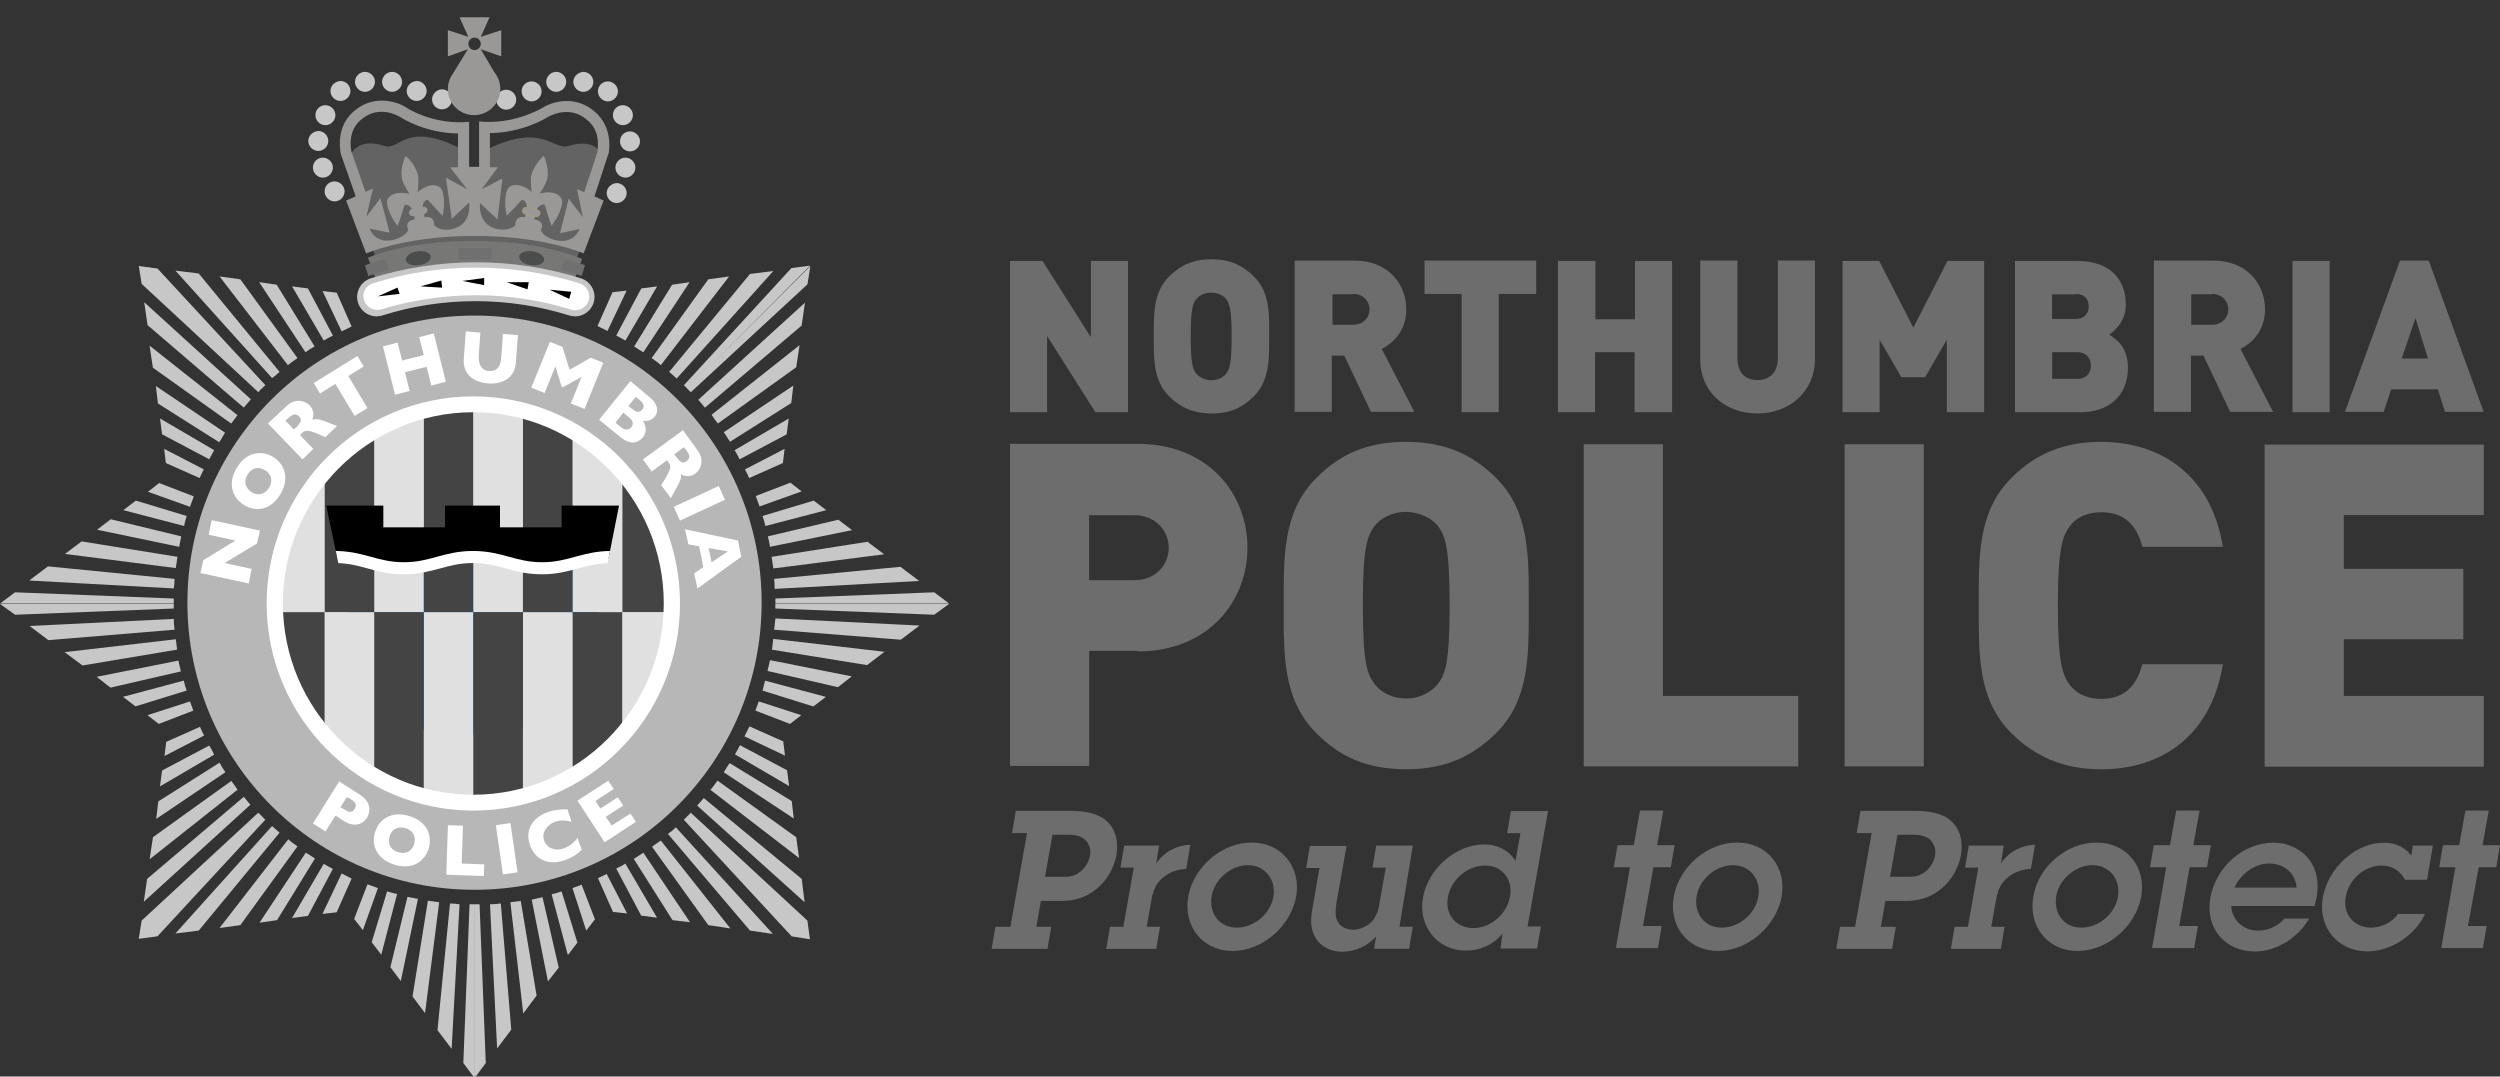 <?xml version="1.0" encoding="UTF-8"?> <svg xmlns="http://www.w3.org/2000/svg" xmlns:xlink="http://www.w3.org/1999/xlink" id="Layer_1" data-name="Layer 1" viewBox="0 0 337.5 145.33"><rect x="0" y="0" width="337.5" height="145.33" fill="#333333" stroke="none"/><defs><style> .cls-1 { fill: #777776; } .cls-1, .cls-2, .cls-3, .cls-4, .cls-5, .cls-6, .cls-7, .cls-8, .cls-9, .cls-10, .cls-11, .cls-12, .cls-13, .cls-14, .cls-15 { stroke-width: 0px; } .cls-2 { fill: #b7b7b7; } .cls-3 { fill: #6d6d6d; } .cls-16 { clip-path: url(#clippath); } .cls-4 { fill: none; } .cls-5 { fill: #0073ba; } .cls-6 { fill: #e0e0e0; } .cls-7 { fill: #c7c7c7; } .cls-17 { clip-path: url(#clippath-1); } .cls-18 { clip-path: url(#clippath-4); } .cls-19 { clip-path: url(#clippath-3); } .cls-20 { clip-path: url(#clippath-2); } .cls-21 { clip-path: url(#clippath-7); } .cls-22 { clip-path: url(#clippath-8); } .cls-23 { clip-path: url(#clippath-6); } .cls-24 { clip-path: url(#clippath-5); } .cls-25 { clip-path: url(#clippath-9); } .cls-8 { fill: #000; } .cls-26 { clip-path: url(#clippath-14); } .cls-27 { clip-path: url(#clippath-13); } .cls-28 { clip-path: url(#clippath-12); } .cls-29 { clip-path: url(#clippath-10); } .cls-30 { clip-path: url(#clippath-15); } .cls-31 { clip-path: url(#clippath-17); } .cls-32 { clip-path: url(#clippath-16); } .cls-33 { clip-path: url(#clippath-11); } .cls-34 { clip-path: url(#clippath-18); } .cls-9 { fill: #999896; } .cls-10 { fill: #444; } .cls-11 { fill: #707070; } .cls-12 { fill: #4b4c4c; } .cls-13 { fill: #fff; } .cls-14 { fill: #636363; } .cls-15 { fill: #f0b500; } </style><clipPath id="clippath"><path class="cls-4" d="M37.12,81.41c0,14.85,11.98,26.89,26.77,26.89s26.77-12.04,26.77-26.89-11.98-26.89-26.77-26.89-26.77,12.09-26.77,26.89Z"></path></clipPath><clipPath id="clippath-1"><path class="cls-4" d="M37.12,81.41c0,14.85,11.98,26.89,26.77,26.89s26.77-12.04,26.77-26.89-11.98-26.89-26.77-26.89-26.77,12.09-26.77,26.89Z"></path></clipPath><clipPath id="clippath-2"><path class="cls-4" d="M37.12,81.41c0,14.85,11.98,26.89,26.77,26.89s26.77-12.04,26.77-26.89-11.98-26.89-26.77-26.89-26.77,12.09-26.77,26.89Z"></path></clipPath><clipPath id="clippath-3"><path class="cls-4" d="M37.12,81.41c0,14.85,11.98,26.89,26.77,26.89s26.77-12.04,26.77-26.89-11.98-26.89-26.77-26.89-26.77,12.09-26.77,26.89Z"></path></clipPath><clipPath id="clippath-4"><path class="cls-4" d="M37.12,81.41c0,14.85,11.98,26.89,26.77,26.89s26.77-12.04,26.77-26.89-11.98-26.89-26.77-26.89-26.77,12.09-26.77,26.89Z"></path></clipPath><clipPath id="clippath-5"><path class="cls-4" d="M37.12,81.41c0,14.85,11.98,26.89,26.77,26.89s26.77-12.04,26.77-26.89-11.98-26.89-26.77-26.89-26.77,12.09-26.77,26.89Z"></path></clipPath><clipPath id="clippath-6"><path class="cls-4" d="M37.12,81.41c0,14.85,11.98,26.89,26.77,26.89s26.77-12.04,26.77-26.89-11.98-26.89-26.77-26.89-26.77,12.09-26.77,26.89Z"></path></clipPath><clipPath id="clippath-7"><path class="cls-4" d="M37.12,81.41c0,14.85,11.98,26.89,26.77,26.89s26.77-12.04,26.77-26.89-11.98-26.89-26.77-26.89-26.77,12.09-26.77,26.89Z"></path></clipPath><clipPath id="clippath-8"><path class="cls-4" d="M37.12,81.41c0,14.85,11.98,26.89,26.77,26.89s26.77-12.04,26.77-26.89-11.98-26.89-26.77-26.89-26.77,12.09-26.77,26.89Z"></path></clipPath><clipPath id="clippath-9"><path class="cls-4" d="M37.12,81.41c0,14.85,11.98,26.89,26.77,26.89s26.77-12.04,26.77-26.89-11.98-26.89-26.77-26.89-26.77,12.09-26.77,26.89Z"></path></clipPath><clipPath id="clippath-10"><path class="cls-4" d="M37.12,81.41c0,14.85,11.98,26.89,26.77,26.89s26.77-12.04,26.77-26.89-11.98-26.89-26.77-26.89-26.77,12.09-26.77,26.89Z"></path></clipPath><clipPath id="clippath-11"><path class="cls-4" d="M37.12,81.41c0,14.85,11.98,26.89,26.77,26.89s26.77-12.04,26.77-26.89-11.98-26.89-26.77-26.89-26.77,12.09-26.77,26.89Z"></path></clipPath><clipPath id="clippath-12"><path class="cls-4" d="M37.12,81.41c0,14.85,11.98,26.89,26.77,26.89s26.77-12.04,26.77-26.89-11.98-26.89-26.77-26.89-26.77,12.09-26.77,26.89Z"></path></clipPath><clipPath id="clippath-13"><path class="cls-4" d="M37.12,81.41c0,14.85,11.98,26.89,26.77,26.89s26.77-12.04,26.77-26.89-11.98-26.89-26.77-26.89-26.77,12.09-26.77,26.89Z"></path></clipPath><clipPath id="clippath-14"><path class="cls-4" d="M37.12,81.41c0,14.85,11.98,26.89,26.77,26.89s26.77-12.04,26.77-26.89-11.98-26.89-26.77-26.89-26.77,12.09-26.77,26.89Z"></path></clipPath><clipPath id="clippath-15"><path class="cls-4" d="M37.12,81.41c0,14.85,11.98,26.89,26.77,26.89s26.77-12.04,26.77-26.89-11.98-26.89-26.77-26.89-26.77,12.09-26.77,26.89Z"></path></clipPath><clipPath id="clippath-16"><path class="cls-4" d="M37.12,81.41c0,14.85,11.98,26.89,26.77,26.89s26.77-12.04,26.77-26.89-11.98-26.89-26.77-26.89-26.77,12.09-26.77,26.89Z"></path></clipPath><clipPath id="clippath-17"><path class="cls-4" d="M75.82,68.25v2.93h-8.27v-2.93h-7.48v2.93h-8.27v-2.93h-7.76l3.09,14.68h9.06v15.41s4.61.9,7.59.9,7.76-.9,7.76-.9v-15.41h9.11l2.92-14.68h-7.76Z"></path></clipPath><clipPath id="clippath-18"><path class="cls-4" d="M75.82,68.25v2.93h-8.27v-2.93h-7.48v2.93h-8.27v-2.93h-7.76l3.09,14.68h9.06v15.41s4.61.9,7.59.9,7.76-.9,7.76-.9v-15.41h9.11l2.92-14.68h-7.76Z"></path></clipPath></defs><g><path class="cls-7" d="M23.46,82.15l-21.43.84-2.03-1.46h23.46v.62"></path><path class="cls-2" d="M102.82,81.36c0,21.37-17.32,38.76-38.76,38.76s-38.76-17.32-38.76-38.76,17.32-38.76,38.76-38.76,38.76,17.33,38.76,38.76"></path><path class="cls-7" d="M64.74,122.08l.84,21.43-1.52,2.03v-23.46h.68M51.02,119.89c-.45-.17-.96-.34-1.41-.51l-1.8,4.67,1.18,1.52,2.03-5.68ZM60.75,121.97l-1.69,17.1,1.91,2.53,1.07-19.52c-.45-.06-.79-.11-1.29-.11M57.77,121.58l-2.08,12.94,1.69,2.25,1.91-14.96c-.45-.06-1.01-.17-1.52-.22M56.42,121.35c-.51-.11-.96-.17-1.41-.28l-2.31,9.51,1.41,1.86,2.31-11.08ZM52.26,120.34l-2.08,6.86,1.29,1.69,2.14-8.21c-.45-.06-.9-.23-1.35-.34M79.14,125.63l1.18-1.52-1.8-4.67c-.45.17-.79.28-1.24.45l1.86,5.74ZM67.61,121.97c-.45.06-.96.11-1.46.11l.96,19.46,1.91-2.53-1.41-17.04M70.31,121.63c-.51.06-.9.11-1.41.17l1.74,15.02,1.8-2.42-2.14-12.77M73.97,132.49l1.46-1.86-2.19-9.51c-.51.11-.96.22-1.46.34l2.19,11.02ZM75.82,120.34c-.45.17-.9.28-1.35.39l2.19,8.21,1.29-1.69-2.14-6.92M63.39,122.08l-.84,21.43,1.52,2.03v-23.46h-.68M92.31,110.66l14.57,15.75,2.48.39-16.59-16.59c-.34.34-.45.45-.45.45M105.97,102l-.23-1.91-4.56-2.03c-.23.45-.45.9-.68,1.35l5.46,2.59ZM95.01,107.74c-.28.34-.56.62-.9,1.01l14.51,13.05-.39-3.15-13.22-10.91M96.86,105.38c-.28.39-.62.9-.96,1.24l11.98,9.22-.39-2.81-10.63-7.65M107.16,110.5l-.28-2.36-8.38-5.12c-.28.39-.51.79-.79,1.24l9.45,6.24ZM99.9,100.6c-.23.45-.45.84-.68,1.24l7.31,4.28-.28-2.14-6.36-3.38M81.9,117.98c-.45.22-.73.39-1.18.56l2.03,4.56,1.91.22-2.76-5.34ZM90.17,112.58l11.08,13.05,3.09.45-13.11-14.4c-.28.34-.67.62-1.07.9M88.03,114.32l7.59,10.57,2.98.45-9.39-11.87c-.45.28-.79.56-1.18.84M86.85,115.11c-.39.28-.84.56-1.29.84l5.23,8.27,2.36.28-6.3-9.39ZM83.19,117.25l3.37,6.36,2.14.28-4.28-7.31c-.39.28-.79.45-1.24.68M93.26,109.71c-.28.28-.23.28-.51.51l16.59,16.59-.34-2.53-15.75-14.57M104.68,82.15l21.43.84,2.02-1.46h-23.46v.62M108.22,66.34l-1.52-1.18-4.67,1.8c.17.45.34.96.51,1.41l5.68-2.03ZM104.51,78.15c.06.45.06.84.06,1.35l19.52-1.07-2.53-1.91-17.04,1.63M104.17,75.17c.06.51.17,1.07.23,1.57l14.96-1.91-2.25-1.69-12.94,2.03M115.03,71.57l-1.86-1.41-9.51,2.25c.11.51.23.9.28,1.41l11.08-2.25ZM102.94,69.66c.17.45.28.9.39,1.35l8.21-2.14-1.69-1.29-6.92,2.08M102.43,94.69c-.17.45-.28.79-.45,1.24l4.67,1.8,1.52-1.18-5.74-1.86ZM104.51,85.01l17.1,1.35,2.53-1.91-19.46-.96c-.06.56-.11,1.07-.17,1.52M104.23,87.71l12.82,2.08,2.36-1.8-15.02-1.74c-.06.56-.11,1.01-.17,1.46M103.95,89.12c-.11.51-.23,1.01-.34,1.46l9.51,2.19,1.86-1.46-11.03-2.19ZM102.94,93.23l6.86,2.14,1.69-1.29-8.21-2.19c-.11.45-.23.9-.34,1.35M104.68,80.8v.68h23.46l-2.02-1.52-21.43.84M25.65,68.42c.17-.45.34-.96.51-1.41l-4.67-1.8-1.52,1.18,5.68,2.03ZM23.57,78.15l-17.1-1.69-2.53,1.91,19.52,1.07c.06-.39.11-.79.11-1.29M23.96,75.17l-12.94-2.08-2.25,1.69,14.96,1.91c.06-.45.17-1.01.23-1.52M24.19,73.82c.11-.51.17-.96.28-1.41l-9.51-2.31-1.86,1.41,11.08,2.31ZM25.2,69.66l-6.86-2.08-1.69,1.29,8.21,2.14c.06-.45.22-.9.34-1.35M19.91,96.55l1.52,1.18,4.67-1.8c-.17-.45-.28-.79-.45-1.24l-5.74,1.86ZM23.57,85.01c-.06-.45-.11-.96-.11-1.46l-19.46.96,2.53,1.91,17.04-1.41M23.91,87.71c-.06-.51-.11-.9-.17-1.41l-15.02,1.74,2.42,1.8,12.77-2.14M13.05,91.37l1.86,1.46,9.51-2.19c-.11-.51-.23-.96-.34-1.46l-11.03,2.19ZM25.2,93.23c-.17-.45-.28-.9-.39-1.35l-8.21,2.19,1.69,1.29,6.92-2.14M23.46,80.8l-21.43-.84-2.03,1.52h23.46v-.68M46.12,44.74c.45-.22.9-.45,1.35-.67l-2.02-4.56-1.91-.22,2.59,5.46ZM37.74,50.2l-10.91-13.28-3.15-.39,13.05,14.51c.39-.28.68-.51,1.01-.84M40.16,48.34l-7.71-10.63-2.81-.39,9.23,11.98c.39-.34.9-.68,1.29-.96M41.23,47.55c.39-.28.79-.51,1.24-.79l-5.12-8.33-2.36-.34,6.24,9.45ZM44.94,45.3l-3.37-6.36-2.14-.28,4.27,7.31c.39-.22.79-.45,1.24-.67M22.16,60.6l.23,1.91,4.56,2.03c.23-.45.34-.79.56-1.18l-5.34-2.76ZM32.91,55.03c.28-.34.62-.73.96-1.12l-14.4-13.11.45,3.09,12.99,11.14M31.22,57.17c.28-.39.56-.73.84-1.12l-11.87-9.39.45,2.98,10.57,7.54M21.04,52.11l.28,2.36,8.27,5.23c.28-.39.51-.84.79-1.29l-9.34-6.3ZM28.24,62.01c.23-.45.45-.84.67-1.24l-7.31-4.28.28,2.14,6.36,3.37M34.87,52.95s.11-.11.45-.51l-16.59-16.59.39,2.47,15.75,14.62M20.02,36.02l-1.07,1.07,16.14,15.58q.11-.11.23-.22s.06-.06.23-.22l-15.53-16.2ZM35.83,52l-14.57-15.75-2.53-.34,16.59,16.59q.23-.28.51-.51M93.26,52.95l15.75-14.57.39-2.47-16.59,16.59c.34.34.45.45.45.45M84.6,39.23l-1.91.22-2.03,4.56c.45.22.9.45,1.35.67l2.59-5.46ZM90.34,50.2c.34.28.62.56,1.01.9l13.05-14.51-3.15.39-10.91,13.22M87.97,48.34c.39.28.9.62,1.24.96l9.22-11.98-2.81.39-7.65,10.63M93.09,38.1l-2.36.34-5.12,8.33c.39.28.79.51,1.24.79l6.24-9.45ZM83.19,45.3c.45.22.84.45,1.24.67l4.28-7.31-2.14.28-3.38,6.36M100.57,63.36c.23.45.39.73.56,1.18l4.56-2.03.23-1.91-5.34,2.76ZM95.17,55.03l13.05-11.08.45-3.09-14.4,13.11c.28.34.62.73.9,1.07M96.92,57.17l10.57-7.59.45-2.98-11.87,9.39c.28.45.51.79.84,1.18M97.71,58.35c.28.39.56.84.84,1.29l8.27-5.23.28-2.36-9.39,6.3ZM99.84,62.01l6.36-3.37.28-2.14-7.31,4.28c.28.39.45.79.68,1.24M92.31,52c.28.28.28.22.51.51l16.54-16.65-2.53.34-14.51,15.81M34.87,109.71l-15.75,14.57-.39,2.47,16.59-16.59c-.34-.34-.45-.45-.45-.45M43.54,123.38l1.91-.22,2.02-4.56c-.45-.22-.9-.45-1.35-.68l-2.59,5.46ZM37.74,112.41c-.34-.28-.62-.56-1.01-.9l-13.05,14.51,3.15-.39,10.91-13.22M40.16,114.26c-.39-.28-.9-.62-1.24-.96l-9.28,11.98,2.81-.39,7.71-10.63M35.04,124.56l2.36-.34,5.12-8.32c-.39-.28-.79-.51-1.24-.79l-6.24,9.45ZM44.94,117.3c-.45-.22-.84-.45-1.24-.68l-4.27,7.31,2.14-.28,3.37-6.36M27.56,99.3c-.23-.45-.39-.73-.56-1.18l-4.56,2.03-.23,1.91,5.34-2.76ZM32.91,107.57l-13.05,11.08-.45,3.09,14.4-13.11c-.28-.28-.56-.68-.9-1.07M31.22,105.43l-10.57,7.59-.45,2.98,11.87-9.39c-.28-.45-.56-.79-.84-1.18M30.43,104.25c-.28-.39-.56-.84-.79-1.29l-8.27,5.23-.28,2.36,9.34-6.3ZM28.24,100.65l-6.36,3.37-.28,2.14,7.31-4.28c-.23-.45-.39-.84-.67-1.24M35.83,110.66c-.28-.28-.28-.22-.51-.51l-16.59,16.59,2.53-.34,14.57-15.75"></path><path class="cls-14" d="M65.76,20.16v3.26l-1.24.06h-2.47s1.24-2.87,0-3.49c-7.37-3.66-8.1.39-10.12-.28-3.77-1.24-4.61,1.24-4.61,1.24l1.69,5.51-.84,2.36,2.76,6.41,5.18-1.24,8.21-1.12,8.21,1.12,5.17,1.24,2.76-6.41-.84-2.36,1.69-5.51s-.84-2.42-4.61-1.24c-1.97.62-3.54-3.21-10.91.45"></path><path class="cls-1" d="M77.01,39.34s-8.94-.45-12.88-.45-12.77.56-12.77.56l-1.69-4.67c1.91-.79,6.69-2.25,14.4-2.25s12.37,1.58,14.51,2.42l-1.58,4.39Z"></path></g><path class="cls-13" d="M48.26,48.06l.84,1.41-2.08,1.29,2.59,4.33-1.74,1.07-2.59-4.33-2.08,1.29-.84-1.41,5.91-3.66ZM27.06,77.36l6.52,1.41.39-1.97-3.66-.79,4.39-2.64.39-1.74-6.52-1.41-.39,1.97,3.6.79-4.33,2.64-.39,1.74ZM33.97,66.45c.84.51,1.8.34,2.36-.62s.28-1.86-.56-2.36c-.84-.51-1.8-.34-2.36.62-.56.9-.28,1.8.56,2.36M36.84,61.67c1.57.96,2.31,2.87,1.01,5.06-1.35,2.25-3.43,2.36-4.89,1.46s-2.36-2.76-1.01-5.01c1.29-2.19,3.32-2.42,4.89-1.52M38.53,56.78l1.12,1.18.34-.28c.68-.67.79-1.01.39-1.46-.45-.45-.84-.34-1.52.28l-.34.28ZM38.64,54.86c1.29-1.24,2.59-.67,3.15-.17.79.84.45,1.69.39,1.97.45-.11.68-.17,1.86.28l1.46.56-1.57,1.52-1.18-.51c-1.35-.56-1.69-.39-2.08.06l-.17.17,1.8,1.86-1.46,1.41-4.67-4.84,2.47-2.31ZM57.6,49.52l.62,2.53,1.97-.51-1.63-6.53-1.97.51.62,2.42-2.92.73-.62-2.42-1.97.51,1.63,6.53,1.97-.51-.62-2.53,2.92-.73ZM62.89,44.74l-.28,3.71c-.17,2.42,1.8,3.21,3.32,3.32,1.46.11,3.54-.45,3.71-2.81l.28-3.71-2.03-.17-.22,3.21c-.11,1.41-.79,1.86-1.63,1.8-.9-.06-1.46-.67-1.41-2.03l.22-3.15-1.97-.17ZM71.72,52.33l1.8.73,1.46-3.6.84,2.76.17.06,2.53-1.41-1.46,3.6,1.86.73,2.53-6.24-1.69-.67-2.87,1.63-.96-3.09-1.69-.67-2.53,6.19ZM84.15,55.71l-1.07,1.35.62.51c.62.51,1.12.56,1.52.11s.22-.96-.45-1.46l-.62-.51ZM85.84,53.57l-1.01,1.24.34.28c.68.51,1.07.73,1.52.22.45-.56.11-.96-.51-1.46l-.34-.28ZM87.52,53.46c1.35,1.07,1.41,2.08.9,2.76-.51.62-1.24.67-1.63.56.45.79.56,1.52,0,2.25-.73.9-1.8.96-2.93.06l-2.98-2.42,4.22-5.23,2.42,2.03ZM92.31,60.38l-1.29.96.28.34c.56.79.9.96,1.41.56s.45-.79-.11-1.52l-.28-.34ZM94.16,60.77c1.07,1.46.34,2.7-.28,3.15-.9.68-1.74.22-1.97.11.06.45.06.68-.56,1.8l-.79,1.41-1.29-1.74.68-1.12c.73-1.29.62-1.58.22-2.08l-.11-.17-2.08,1.52-1.18-1.63,5.4-3.94,1.97,2.7ZM97.03,65.61l-6.07,2.81.84,1.86,6.07-2.81-.84-1.86ZM96.07,75.9l2.19-1.46-2.59-.45.39,1.91ZM94.39,73.76l-1.46-.28-.45-2.03,7.14,1.52.45,2.19-5.91,4.28-.45-2.03,1.24-.84-.56-2.81ZM46.8,107.63l-.84,1.35.39.22c.79.51,1.18.56,1.52,0,.34-.56.17-.9-.68-1.41l-.39-.17ZM48.6,107.29c1.57,1.01,1.41,2.31.96,3.09-.45.73-1.57,1.46-3.15.45l-1.12-.73-1.35,2.14-1.69-1.07,3.54-5.68,2.81,1.8ZM52.59,112.91c-.28.96.11,1.86,1.18,2.14,1.07.34,1.86-.17,2.14-1.12s-.11-1.8-1.18-2.14c-1.07-.28-1.86.17-2.14,1.12M57.88,114.55c-.56,1.74-2.19,2.93-4.61,2.19-2.53-.79-3.15-2.76-2.64-4.39.51-1.69,2.14-2.93,4.61-2.19,2.42.73,3.15,2.64,2.64,4.39M60.47,111.4l-.22,6.69,5.06.17.06-1.57-3.04-.11.17-5.12-2.03-.06ZM66.94,111.4l.96,6.64,1.97-.28-.96-6.64-1.97.28ZM77.96,113.14c-.28.34-.9,1.07-1.91,1.41-1.18.39-2.25-.11-2.59-1.07-.39-1.12.39-2.14,1.46-2.53.96-.34,1.8-.11,2.25,0l-.56-1.69c-.56,0-1.52,0-2.59.34-1.91.68-3.26,2.25-2.47,4.5.67,1.91,2.47,2.81,4.67,2.03.84-.28,1.63-.73,2.31-1.41l-.56-1.58ZM82.57,111.45l-.79-1.18,2.36-1.52-.73-1.12-2.36,1.52-.67-1.01,2.47-1.63-.73-1.12-4.16,2.7,3.66,5.62,4.22-2.76-.73-1.12-2.53,1.63Z"></path><g><g class="cls-16"><path class="cls-5" d="M44.04,68.25h7.76v2.93h8.27v-2.93h7.48v2.93h8.27v-2.93h7.76l-2.92,14.68h-9.11v15.41s-4.72.9-7.76.9-7.59-.9-7.59-.9v-15.41h-9.11l-3.04-14.68Z"></path></g><g class="cls-17"><rect class="cls-10" x="57.21" y="51.49" width="6.69" height="31.16"></rect></g><g class="cls-20"><rect class="cls-6" x="50.51" y="51.49" width="6.69" height="31.16"></rect></g><g class="cls-19"><rect class="cls-10" x="43.82" y="51.49" width="6.69" height="31.16"></rect></g><g class="cls-18"><rect class="cls-6" x="37.12" y="51.49" width="6.69" height="31.16"></rect></g><g class="cls-24"><rect class="cls-10" x="84.04" y="51.49" width="6.69" height="31.16"></rect></g><g class="cls-23"><rect class="cls-6" x="77.29" y="51.49" width="6.69" height="31.16"></rect></g><g class="cls-21"><rect class="cls-10" x="70.59" y="51.49" width="6.69" height="31.16"></rect></g><g class="cls-22"><rect class="cls-6" x="63.9" y="51.49" width="6.69" height="31.16"></rect></g><g class="cls-25"><rect class="cls-6" x="57.21" y="82.65" width="6.69" height="31.16"></rect></g><g class="cls-29"><rect class="cls-10" x="50.51" y="82.65" width="6.69" height="31.16"></rect></g><g class="cls-33"><rect class="cls-6" x="43.82" y="82.65" width="6.69" height="31.16"></rect></g><g class="cls-28"><rect class="cls-10" x="37.12" y="82.65" width="6.69" height="31.16"></rect></g><g class="cls-27"><rect class="cls-6" x="84.04" y="82.65" width="6.69" height="31.16"></rect></g><g class="cls-26"><rect class="cls-10" x="77.29" y="82.65" width="6.69" height="31.16"></rect></g><g class="cls-30"><rect class="cls-6" x="70.59" y="82.65" width="6.69" height="31.16"></rect></g><g class="cls-32"><rect class="cls-10" x="63.9" y="82.65" width="6.69" height="31.16"></rect></g></g><g><g class="cls-31"><path class="cls-8" d="M45.45,75.23l-1.46-6.97h7.76v2.93h8.27v-2.93h7.48v2.93h8.32v-2.93h7.76l-1.41,7.09c-3.71,0-5.46,1.41-9,1.41s-5.68-1.52-9.34-1.52-5.68,1.52-9.34,1.52c-3.6-.06-5.34-1.52-9.06-1.52"></path></g><g class="cls-34"><path class="cls-13" d="M73.18,77.53h0c-1.97,0-3.49-.39-4.89-.79-1.41-.39-2.7-.73-4.44-.73h0c-1.74,0-3.04.34-4.44.73-1.46.39-2.93.79-4.89.79h0c-1.97,0-3.43-.39-4.89-.79-1.41-.39-2.7-.73-4.44-.73v-1.63c1.97,0,3.43.39,4.89.79,1.41.39,2.7.73,4.44.73h0c1.74,0,3.04-.34,4.44-.73,1.46-.39,2.92-.79,4.89-.79h0c1.97,0,3.43.39,4.89.79,1.41.39,2.7.73,4.44.73h0c1.74,0,3.04-.34,4.44-.73,1.46-.39,2.92-.79,4.89-.79v1.63c-1.74,0-3.04.34-4.44.73-1.46.39-2.98.79-4.89.79"></path></g></g><path class="cls-13" d="M63.9,55.65c-14.17,0-25.71,11.59-25.71,25.82s11.53,25.82,25.71,25.82,25.71-11.59,25.71-25.82-11.53-25.82-25.71-25.82M63.9,109.43c-15.36,0-27.9-12.54-27.9-27.96s12.49-27.96,27.9-27.96,27.9,12.54,27.9,27.96c0,15.41-12.49,27.96-27.9,27.96"></path><path class="cls-9" d="M55.8,28.15l1.29-.22c.34-.06.62.11.62.39s-.22.56-.56.62l-1.29.22c-.34.06-.62-.11-.62-.39-.06-.28.23-.56.56-.62"></path><path class="cls-9" d="M80.66,20.5l-1.8,5.46-.96-.45.79,3.83-1.91-2.53-1.18,4.67,2.64-.56s-.73,2.19-3.43,1.46c-1.52-.45-1.8-1.29-1.8-1.29,0,0,.73-1.18-.84-1.46-.06,0,0-.28.23-1.07.28-1.07,1.07-.96,1.07-.96,0,0,0-.28.45,1.29.28.9.51,1.63.56,1.58.23-.39.56-.84.56-.84,0,0,1.24-2.08.73-2.87-.84-1.29-2.92-.62-2.92-.62,0,0,.84-1.18,1.01-1.97.34-1.52-.39-2.98-.45-3.15-.11.11-1.29,1.18-1.69,2.64-.17.79.06,2.25.06,2.25,0,0-1.57-1.46-2.93-.73-.84.51-.62,2.92-.62,2.92,0,0,.11.56.17,1.01,0,0,.56-.51,1.18-1.18,1.07-1.24.96-.96.96-.96,0,0,.73.22.56,1.29-.17.79-.23,1.07-.23,1.07-1.41-.28-1.29,1.07-1.29,1.07,0,0-.67.79-2.25.56-2.93-.45-2.53-3.54-2.53-3.54l2.36,2.19.67-5.51-2.81,1.46,2.19-2.98h-1.07v-4.61c4.44-.06,7.59-2.03,7.76-2.14.11-.06,2.92-1.8,5.4.39,1.52,1.29,1.52,2.98,1.35,4.28M60.86,30.96c-1.57.28-2.25-.56-2.25-.56,0,0,.11-1.35-1.29-1.07,0,0-.06-.28-.22-1.07-.22-1.07.56-1.29.56-1.29,0,0-.11-.28.96.96.62.73,1.18,1.24,1.18,1.18,0-.45.11-1.01.11-1.01,0,0,.22-2.42-.62-2.87-1.29-.79-2.92.73-2.92.73,0,0,.22-1.46.06-2.25-.34-1.52-1.52-2.59-1.69-2.64-.06.17-.79,1.63-.45,3.15.17.79,1.01,1.97,1.01,1.97,0,0-2.08-.62-2.93.62-.51.79.73,2.87.73,2.87,0,0,.34.45.56.84,0,0,.28-.67.56-1.58.45-1.58.45-1.29.45-1.29,0,0,.79-.11,1.07.9.23.79.28,1.07.23,1.07-1.52.22-.84,1.41-.84,1.41,0,0-.28.84-1.8,1.29-2.7.79-3.43-1.46-3.43-1.46l2.7.56-1.24-4.67-1.91,2.53.9-3.83-1.01.45-1.91-5.46c-.23-1.24-.17-2.98,1.24-4.22,2.53-2.25,5.29-.45,5.4-.39.17.11,3.32,2.14,7.76,2.19v4.56h-1.07l2.31,2.98-2.87-1.58.79,5.57,2.31-2.19c.11.06.45,3.09-2.42,3.6M80.38,15.15c-2.7-2.42-5.91-1.41-7.2-.56-.06,0-3.32,2.03-7.71,1.86l-.79-.06v6.13h-1.35v-6.08l-.79.06c-4.33.17-7.65-1.91-7.65-1.97-1.29-.84-4.5-1.86-7.2.56-1.52,1.35-2.08,3.32-1.69,5.68l2.02,5.74-1.29.56,2.7,7.14c1.91-.79,6.97-2.36,14.68-2.36s12.77,1.58,14.68,2.36l2.7-7.14-1.24-.56,1.86-5.68.06-.11c.34-2.25-.28-4.22-1.8-5.57"></path><path class="cls-12" d="M58.16,34.61c.06.51-.62,1.07-1.52,1.18-.96.17-1.74-.17-1.86-.67-.06-.51.62-1.07,1.52-1.18.96-.17,1.74.17,1.86.67M70.09,34.61c-.06.51.62,1.07,1.52,1.18.96.17,1.74-.17,1.86-.67.06-.51-.62-1.07-1.52-1.18-.96-.17-1.8.17-1.86.67"></path><path class="cls-11" d="M61.99,33.49h4.33v1.58h-4.33v-1.58ZM49.27,35.8l.45,1.46,2.76-.84-.45-1.46-2.76.84ZM75.77,36.41l2.76.84.45-1.46-2.76-.84-.45,1.46Z"></path><path class="cls-13" d="M78.41,37.99c-9.22-2.87-19.12-2.92-28.35,0-.9.34-1.46,1.18-1.46,2.08,0,1.24,1.01,2.25,2.25,2.25.23,0,.51-.06.62-.11,4.11-1.29,8.38-1.97,12.77-1.97s8.66.67,12.82,1.97c.17.06.39.06.62.06,1.24,0,2.25-1.01,2.25-2.25-.06-.84-.62-1.69-1.52-2.03"></path><path class="cls-7" d="M64.24,39.85c4.39,0,8.77.67,12.94,1.97.17.06.34.06.51.06,1.01,0,1.86-.84,1.86-1.86,0-.79-.51-1.46-1.24-1.74-9.06-2.87-19.01-2.87-28.07,0-.73.28-1.18.96-1.18,1.69,0,1.01.84,1.86,1.86,1.86.17,0,.34-.06.51-.06,4.11-1.24,8.44-1.91,12.82-1.91M77.62,42.71c-.23,0-.51-.06-.73-.11-8.21-2.59-17.16-2.59-25.31,0-.23.06-.45.11-.73.11-1.46,0-2.64-1.18-2.64-2.64,0-1.07.68-2.08,1.74-2.47,9.28-2.92,19.35-2.92,28.57,0,1.07.39,1.74,1.41,1.74,2.47,0,1.46-1.18,2.64-2.64,2.64"></path><path class="cls-8" d="M53.66,38.83l.28.84-2.93.34,2.64-1.18ZM62.44,37.93l2.92.56v-.96l-2.92.39ZM56.76,38.66l2.93.17-.11-.96-2.81.79ZM68.4,38.1l2.81.96.17-.96h-2.98ZM76.84,40.35l.28-.96-2.92-.28,2.64,1.24Z"></path><path class="cls-7" d="M58.33,13.41c0-.73.62-1.35,1.35-1.35s1.35.62,1.35,1.35-.62,1.35-1.35,1.35-1.35-.56-1.35-1.35M51.58,11.05c0,.73.62,1.35,1.35,1.35s1.35-.62,1.35-1.35-.62-1.35-1.35-1.35-1.35.62-1.35,1.35M47.92,11.05c0,.73.62,1.35,1.35,1.35s1.35-.62,1.35-1.35-.62-1.35-1.35-1.35-1.35.62-1.35,1.35M44.61,12.28c0,.73.62,1.35,1.35,1.35s1.35-.62,1.35-1.35-.62-1.35-1.35-1.35c-.73.06-1.35.62-1.35,1.35M42.58,15.55c0,.73.62,1.35,1.35,1.35s1.35-.62,1.35-1.35-.62-1.35-1.35-1.35-1.35.56-1.35,1.35M41.62,19.03c0,.73.62,1.35,1.35,1.35s1.35-.62,1.35-1.35-.62-1.35-1.35-1.35c-.73.06-1.35.62-1.35,1.35M42.24,22.63c0,.73.62,1.35,1.35,1.35s1.35-.62,1.35-1.35-.62-1.35-1.35-1.35c-.79,0-1.35.62-1.35,1.35M43.82,25.84c0,.73.62,1.35,1.35,1.35s1.35-.62,1.35-1.35-.62-1.35-1.35-1.35-1.35.56-1.35,1.35M54.9,12.28c0,.73.62,1.35,1.35,1.35s1.35-.62,1.35-1.35-.62-1.35-1.35-1.35c-.73.06-1.35.62-1.35,1.35M66.99,13.46c0,.73.62,1.35,1.35,1.35s1.35-.62,1.35-1.35-.62-1.35-1.35-1.35-1.35.62-1.35,1.35M73.74,11.05c0,.73.62,1.35,1.35,1.35s1.35-.62,1.35-1.35-.62-1.35-1.35-1.35-1.35.62-1.35,1.35M77.4,11.05c0,.73.62,1.35,1.35,1.35s1.35-.62,1.35-1.35-.62-1.35-1.35-1.35c-.73.06-1.35.62-1.35,1.35M80.72,12.34c0,.73.62,1.35,1.35,1.35s1.35-.62,1.35-1.35-.62-1.35-1.35-1.35-1.35.56-1.35,1.35M82.74,15.55c0,.73.62,1.35,1.35,1.35s1.35-.62,1.35-1.35-.62-1.35-1.35-1.35c-.79,0-1.35.62-1.35,1.35M83.7,19.09c0,.73.62,1.35,1.35,1.35s1.35-.62,1.35-1.35-.62-1.35-1.35-1.35-1.35.56-1.35,1.35M83.08,22.63c0,.73.62,1.35,1.35,1.35s1.35-.62,1.35-1.35-.62-1.35-1.35-1.35-1.35.62-1.35,1.35M81.9,26.06c0,.73.62,1.35,1.35,1.35s1.35-.62,1.35-1.35-.62-1.35-1.35-1.35c-.73.06-1.35.62-1.35,1.35M70.42,12.34c0,.73.62,1.35,1.35,1.35s1.35-.62,1.35-1.35-.62-1.35-1.35-1.35-1.35.56-1.35,1.35"></path><path class="cls-15" d="M71.27,27.98l1.24.34c.34.06.51.39.39.62-.11.28-.45.39-.73.34l-1.24-.34c-.34-.06-.51-.39-.39-.62.06-.28.39-.45.73-.34"></path><path class="cls-9" d="M71.27,27.98l1.24.34c.34.06.51.39.39.62-.11.28-.45.39-.73.34l-1.24-.34c-.34-.06-.51-.39-.39-.62.06-.28.39-.45.73-.34"></path><path class="cls-9" d="M64.07,5.08c.45,0,.84.39.84.84s-.39.84-.84.84c-.51,0-.84-.39-.84-.84s.34-.84.84-.84M67.67,7.61v-3.54l-2.76.9,1.18-2.64h-4.05l1.18,2.64-2.76-.9v3.54l2.7-.96-1.97,3.21c-.45.62-.73,1.35-.73,2.14,0,1.97,1.57,3.54,3.54,3.54s3.54-1.58,3.54-3.54c0-.9-.34-1.69-.84-2.31l-1.8-3.04,2.76.96Z"></path><path class="cls-3" d="M147.88,55.65l-6.52-10.29v10.29h-5.01v-20.42h4.39l6.53,10.29v-10.29h5.01v20.42h-4.39ZM165.54,40.41c.45.62.73,1.29.73,5.01s-.28,4.39-.73,5.01c-.39.51-1.07.9-2.03.9-.9,0-1.63-.45-2.03-.9-.45-.62-.73-1.29-.73-5.01s.28-4.44.73-5.01c.39-.51,1.07-.9,2.03-.9s1.69.39,2.03.9M169.26,53.51c2.14-2.14,2.08-5.01,2.08-8.1s.11-5.96-2.08-8.1c-1.46-1.46-3.21-2.31-5.68-2.31s-4.22.79-5.74,2.31c-2.14,2.14-2.08,5.01-2.08,8.1s-.06,5.96,2.08,8.1c1.46,1.46,3.21,2.31,5.74,2.31s4.22-.84,5.68-2.31M182.7,39.68c1.35,0,2.19,1.01,2.19,2.08s-.79,2.08-2.19,2.08h-2.81v-4.11h2.81M190.97,55.65l-4.44-8.55c1.63-.79,3.32-2.53,3.32-5.34,0-3.37-2.42-6.58-6.97-6.58h-8.1v20.42h5.01v-7.59h1.69l3.6,7.59h5.91v.06ZM207.39,39.68v-4.5h-15.08v4.5h5.01v15.97h5.01v-15.97h5.06ZM225.73,55.65v-20.42h-5.01v7.87h-5.34v-7.87h-5.06v20.42h5.01v-8.1h5.34v8.1h5.06ZM237.26,55.82c4.22,0,7.76-2.87,7.76-7.37v-13.28h-5.01v13.16c0,1.91-1.07,2.98-2.76,2.98s-2.7-1.07-2.7-2.98v-13.16h-5.01v13.28c-.06,4.5,3.43,7.37,7.71,7.37M267.86,55.65v-20.42h-4.95l-4.61,9-4.61-9h-4.95v20.42h5.01v-9.79l2.93,5.06h3.21l2.93-5.06v9.79h5.06ZM280.41,47.55c1.35,0,1.86.9,1.86,1.8,0,.84-.45,1.8-1.86,1.8h-3.37v-3.6h3.37M280.18,39.68c1.35,0,1.8.84,1.8,1.69,0,.79-.45,1.69-1.8,1.69h-3.15v-3.32h3.15M280.91,55.65c3.66,0,6.36-2.14,6.36-6.02,0-2.87-1.69-3.94-2.53-4.44.62-.45,2.25-1.74,2.25-4.05,0-3.54-2.25-5.91-6.53-5.91h-8.44v20.42h8.89M298.63,39.68c1.35,0,2.19,1.01,2.19,2.08s-.79,2.08-2.19,2.08h-2.81v-4.11h2.81M306.9,55.65l-4.44-8.55c1.63-.79,3.32-2.53,3.32-5.34,0-3.37-2.42-6.58-6.97-6.58h-8.04v20.42h5.01v-7.59h1.69l3.6,7.59h5.85v.06ZM309.49,55.65h5.01v-20.42h-5.01v20.42ZM327.77,48.4h-3.54l1.86-5.46,1.69,5.46ZM335.31,55.65l-7.43-20.47h-3.88l-7.43,20.42h5.23l1.01-3.04h6.3l.96,3.04h5.23v.06ZM153.11,69.55c2.92,0,4.67,2.14,4.67,4.39s-1.69,4.39-4.67,4.39h-6.08v-8.78h6.08M153.56,87.94c9.67,0,14.85-6.86,14.85-14.01s-5.17-14.01-14.85-14.01h-17.21v43.48h10.69v-15.53h6.53M194.12,71.01c.96,1.29,1.58,2.76,1.58,10.69s-.62,9.34-1.58,10.63c-.79,1.01-2.31,1.97-4.28,1.97s-3.49-.9-4.28-1.97c-.96-1.29-1.58-2.7-1.58-10.63s.62-9.39,1.58-10.69c.79-1.01,2.31-1.91,4.28-1.91,1.91.06,3.49.9,4.28,1.91M201.99,98.96c4.56-4.56,4.39-10.69,4.39-17.21s.17-12.66-4.39-17.21c-3.15-3.15-6.86-4.89-12.15-4.89s-9,1.69-12.15,4.89c-4.56,4.56-4.39,10.69-4.39,17.21s-.17,12.66,4.39,17.21c3.15,3.21,6.86,4.89,12.15,4.89,5.29,0,8.94-1.74,12.15-4.89M242.77,103.46v-9.51h-18.28v-33.97h-10.69v43.48h28.97ZM249.02,103.46h10.69v-43.48h-10.69v43.48ZM283.61,103.86c8.27,0,14.91-4.56,16.48-14.18h-10.86c-.68,2.42-2.03,4.67-5.57,4.67-1.97,0-3.43-.79-4.22-1.86-.96-1.29-1.63-2.81-1.63-10.74s.68-9.45,1.63-10.74c.79-1.07,2.25-1.86,4.22-1.86,3.54,0,4.89,2.19,5.57,4.67h10.86c-1.57-9.62-8.27-14.17-16.48-14.17-5.06,0-8.94,1.69-12.09,4.89-4.56,4.56-4.39,10.69-4.39,17.21s-.17,12.66,4.39,17.21c3.15,3.15,7.03,4.89,12.09,4.89M335.31,103.46v-9.51h-18.9v-7.65h16.14v-9.51h-16.14v-7.26h18.9v-9.51h-29.59v43.48h29.59v-.06ZM141.07,118.43l1.01-5.74h1.97c.84,0,1.63.06,2.31.56.62.51.96,1.35.79,2.25-.17.84-.62,1.69-1.41,2.25-.79.62-1.63.62-2.48.62h-2.19v.06ZM137.14,109.48l-.51,2.98h2.02l-2.25,12.66h-2.02l-.51,2.98h7.54l.51-2.98h-2.02l.62-3.49h2.53c1.86,0,3.43-.34,5.06-1.69,1.35-1.12,2.25-2.76,2.59-4.39.34-1.91-.06-3.71-1.46-4.84-1.18-1.01-3.04-1.24-4.73-1.24h-7.37ZM156.49,114.15h-4.72l-.51,2.98h1.8l-1.41,7.99h-1.8l-.51,2.98h6.75l.51-2.98h-1.8l.62-3.49c.22-1.29.56-2.42,1.8-3.32.9-.68,1.91-.96,2.92-1.01l.56-3.26c-1.8.06-3.49.9-4.61,2.53l.39-2.42ZM171.9,121.07c-.39,2.31-2.59,4.16-4.95,4.16s-3.77-1.97-3.37-4.28,2.64-4.16,4.95-4.16c2.31.06,3.77,2.03,3.37,4.28M160.42,121.01c-.73,3.99,1.91,7.37,5.96,7.37s7.87-3.32,8.61-7.37c.67-3.94-1.97-7.26-5.96-7.26-3.99-.06-7.87,3.21-8.61,7.26M190.74,114.15h-4.95l-.51,2.98h1.8l-.79,4.5c-.17.96-.34,1.91-1.07,2.76-.67.68-1.63,1.12-2.53,1.12-.96,0-1.74-.39-2.14-1.18-.39-.73-.22-1.69-.11-2.59l1.35-7.54h-4.95l-.51,2.98h1.8l-.96,5.51c-.28,1.52-.28,2.81.51,4.05.73,1.12,2.03,1.74,3.54,1.74,1.63,0,3.43-.73,4.56-2.08l-.28,1.69h4.72l.51-2.98h-1.8l1.8-10.97ZM203.85,121.01c-.39,2.36-2.59,4.28-4.95,4.28s-3.88-1.91-3.43-4.16c.39-2.36,2.64-4.28,5.01-4.28s3.77,1.91,3.38,4.16M202.56,128.05h4.95l.51-2.98h-1.8l2.76-15.58h-5.01l-.51,2.98h1.8l-.67,3.77c-.84-1.41-2.42-2.25-4.16-2.25-3.94,0-7.65,3.32-8.33,7.2-.67,3.82,1.91,7.14,5.79,7.14,1.86,0,3.66-.73,4.95-2.31l-.28,2.03ZM223.2,117.08h2.36l.51-2.98h-2.36l.84-4.67h-3.15l-.84,4.67h-2.19l-.51,2.98h2.19l-1.91,10.91h5.68l.51-2.98h-2.53l1.41-7.93ZM237.37,121.07c-.39,2.31-2.59,4.16-4.95,4.16s-3.77-1.97-3.37-4.28,2.64-4.16,4.95-4.16c2.36.06,3.77,2.03,3.37,4.28M225.96,121.01c-.73,3.99,1.91,7.37,5.96,7.37s7.87-3.32,8.61-7.37c.68-3.94-1.97-7.26-5.96-7.26-3.99-.06-7.87,3.21-8.61,7.26M255.15,118.43l1.01-5.74h1.97c.84,0,1.63.06,2.31.56.62.51.96,1.35.79,2.25-.17.84-.62,1.69-1.41,2.25-.79.62-1.63.62-2.47.62h-2.19v.06ZM251.16,109.48l-.51,2.98h2.03l-2.25,12.66h-2.03l-.51,2.98h7.54l.51-2.98h-2.03l.62-3.49h2.53c1.86,0,3.43-.34,5.06-1.69,1.35-1.12,2.25-2.76,2.59-4.39.34-1.91-.06-3.71-1.46-4.84-1.18-1.01-3.04-1.24-4.72-1.24h-7.37ZM270.51,114.15h-4.72l-.51,2.98h1.8l-1.41,7.99h-1.8l-.51,2.98h6.75l.51-2.98h-1.8l.62-3.49c.22-1.29.56-2.42,1.8-3.32.9-.68,1.91-.96,2.93-1.01l.56-3.26c-1.8.06-3.49.9-4.61,2.53l.39-2.42ZM285.92,121.07c-.39,2.31-2.59,4.16-4.95,4.16s-3.77-1.97-3.37-4.28,2.64-4.16,4.95-4.16c2.31.06,3.77,2.03,3.37,4.28M274.5,121.01c-.73,3.99,1.91,7.37,5.96,7.37s7.87-3.32,8.61-7.37c.68-3.94-1.97-7.26-5.96-7.26-4.05-.06-7.93,3.21-8.61,7.26M295.59,117.08h2.36l.51-2.98h-2.36l.84-4.67h-3.15l-.84,4.67h-2.19l-.51,2.98h2.19l-1.91,10.91h5.68l.51-2.98h-2.53l1.41-7.93ZM301.67,119.83c.73-1.8,2.76-3.26,4.61-3.26,2.08,0,3.6,1.29,3.77,3.26h-8.38ZM308.47,123.94c-.96,1.12-2.25,1.69-3.66,1.69-1.97,0-3.49-1.41-3.6-3.32h11.25l.28-1.12c.34-1.97.06-3.77-1.01-5.18-1.12-1.41-2.87-2.25-4.78-2.25-4.16,0-7.82,3.32-8.55,7.43-.73,4.11,1.97,7.26,6.02,7.26,2.87,0,5.79-1.8,7.31-4.44h-3.26v-.06ZM323.77,123.32c-.84,1.24-2.31,1.91-3.66,1.91-2.31,0-3.88-1.8-3.43-4.16.39-2.31,2.47-4.22,4.84-4.22,1.41,0,2.53.73,3.15,1.91h2.98l.79-4.61h-2.7l-.22,1.35c-.84-1.12-2.14-1.74-3.66-1.74-3.94,0-7.59,3.49-8.27,7.37-.73,4.05,2.03,7.31,6.02,7.31,3.04,0,6.41-2.08,7.76-5.06h-3.6v-.06ZM334.63,117.08h2.36l.51-2.98h-2.36l.84-4.67h-3.15l-.84,4.67h-2.19l-.51,2.98h2.19l-1.91,10.91h5.62l.51-2.98h-2.53l1.46-7.93Z"></path></svg> 